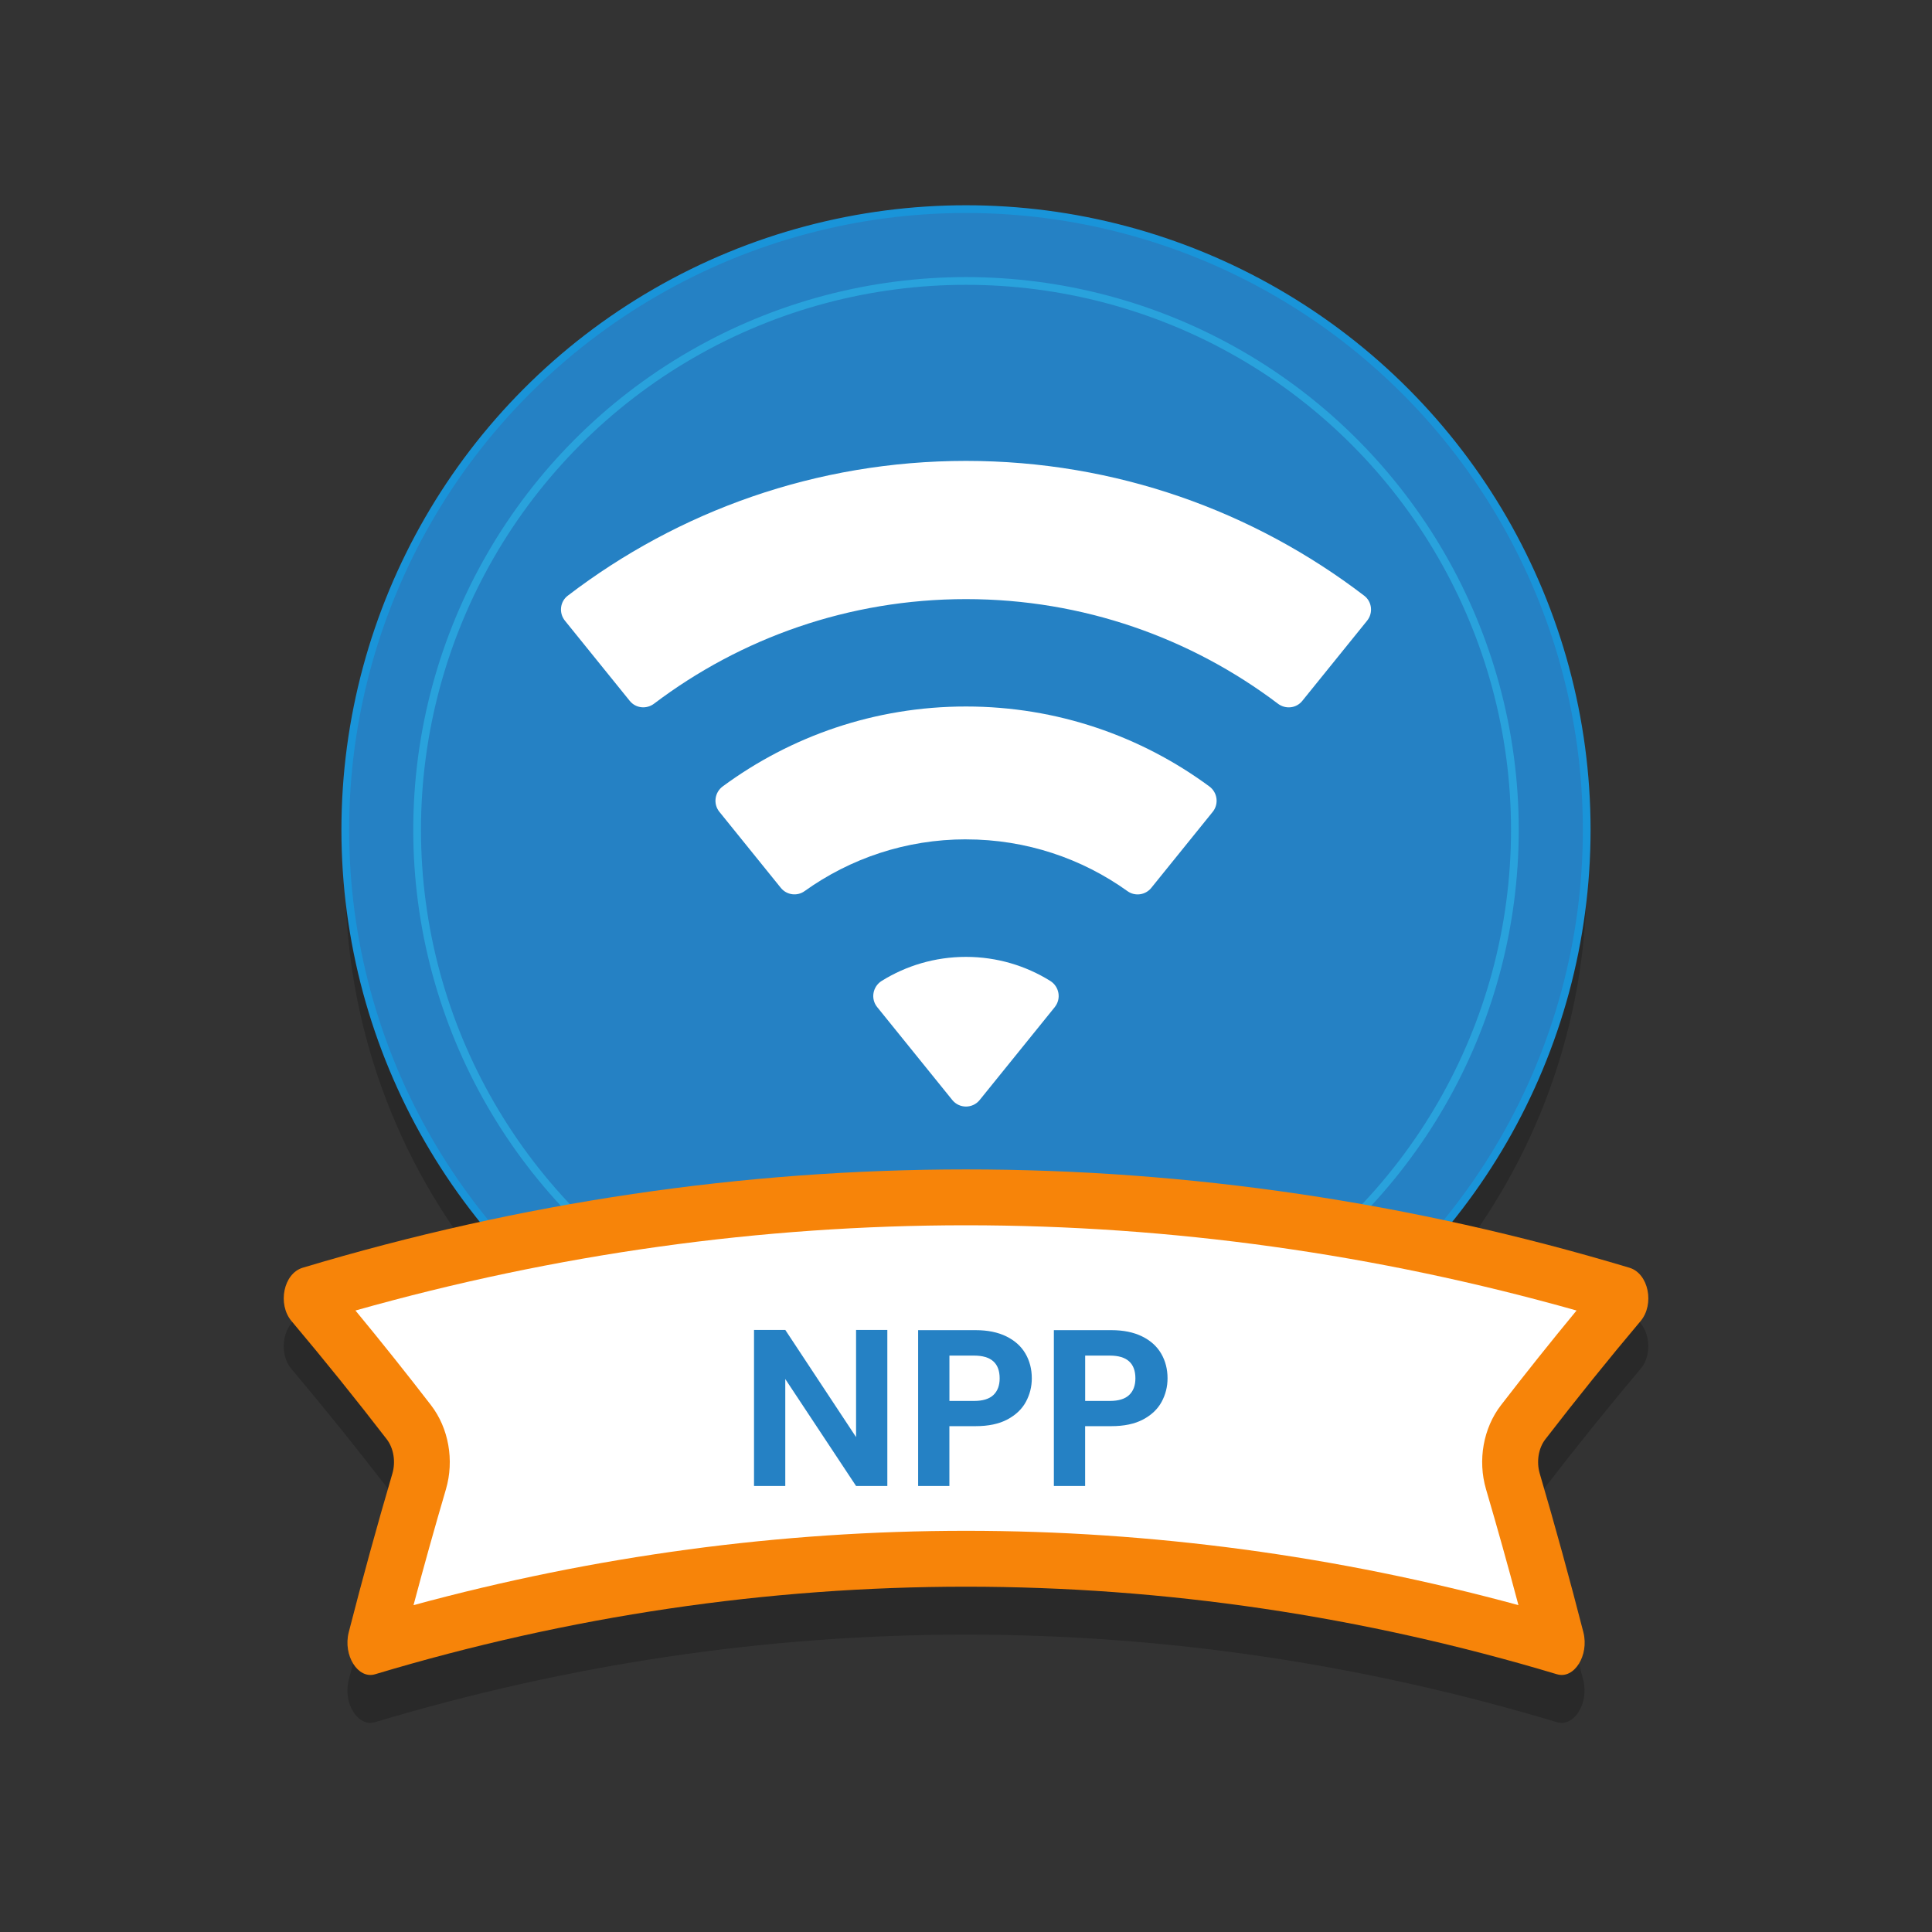 <svg xmlns="http://www.w3.org/2000/svg" viewBox="0 0 500 500"><rect x="0" y="0" width="500" height="500" fill="#333333" stroke="none"/><g><g id="OBJECTS"><g><path d="M424.55,354.3c3.7-4.36,2.1-12.32-2.87-13.82-15.59-4.68-31.26-8.69-46.99-12.08,22.46-27.63,35.95-62.86,35.95-101.25,0-88.72-71.92-160.64-160.64-160.64S89.36,138.44,89.36,227.16c0,38.39,13.48,73.61,35.95,101.25-15.73,3.39-31.41,7.4-46.99,12.08-4.96,1.49-6.56,9.45-2.87,13.82,8.44,10.02,16.66,20.23,24.65,30.59,1.78,2.3,2.33,5.8,1.44,8.84-4.01,13.67-7.78,27.37-11.3,41.1-1.52,6,2.42,12.18,6.81,10.86,100.64-30.22,205.26-30.22,305.89,0,4.39,1.32,8.33-4.86,6.81-10.86-3.52-13.73-7.28-27.43-11.3-41.1-.89-3.03-.33-6.53,1.44-8.84,7.99-10.37,16.21-20.57,24.65-30.59Z" opacity=".2"></path><circle cx="250" cy="214.76" r="160.64" fill="#2581c4" stroke="#1994d9" stroke-linecap="round" stroke-linejoin="round" stroke-width="2"></circle><circle cx="250" cy="214.76" r="142.05" fill="#2581c4" stroke="#29a2dc" stroke-linecap="round" stroke-linejoin="round" stroke-width="2"></circle><path d="M402.95,433.3c-100.64-30.22-205.26-30.22-305.89,0-4.39,1.32-8.33-4.86-6.81-10.86,3.52-13.73,7.28-27.43,11.3-41.1,.89-3.03,.33-6.53-1.44-8.84-7.99-10.37-16.21-20.57-24.65-30.59-3.7-4.36-2.1-12.32,2.87-13.82,112.97-33.93,230.41-33.93,343.37,0,4.96,1.49,6.56,9.45,2.87,13.82-8.44,10.02-16.66,20.23-24.65,30.59-1.78,2.3-2.33,5.8-1.44,8.84,4.01,13.67,7.78,27.37,11.3,41.1,1.52,6-2.42,12.18-6.81,10.86Z" fill="#f78409"></path><path d="M392.98,415.41c-46.96-12.77-94.99-19.24-142.98-19.24s-96.02,6.47-142.98,19.24c2.66-10.02,5.48-20.08,8.39-30,2.19-7.47,.71-15.8-3.86-21.74-6.38-8.27-12.93-16.49-19.56-24.51,51.85-14.64,104.96-22.06,158.01-22.06s106.15,7.42,158.01,22.06c-6.63,8.03-13.18,16.23-19.56,24.5-4.58,5.94-6.06,14.27-3.87,21.74,2.91,9.91,5.72,19.96,8.39,30Z" fill="#fff"></path><g><path d="M250,155.05c-30.32,0-58.28,10.08-80.73,27.06-1.97,1.49-4.74,1.2-6.29-.72l-16.78-20.76c-1.6-1.98-1.29-4.92,.73-6.46,28.58-21.88,64.3-34.89,103.07-34.89,38.77,0,74.49,13.02,103.07,34.9,2.02,1.55,2.33,4.48,.73,6.46l-16.78,20.76c-1.55,1.92-4.33,2.2-6.29,.72-22.45-16.98-50.41-27.07-80.73-27.07Z" fill="#fff"></path><path d="M250,217.22c-15.59,0-30.01,4.97-41.79,13.41-1.94,1.39-4.64,1-6.14-.86l-15.9-19.68c-1.64-2.03-1.23-5.02,.87-6.57,17.62-12.99,39.39-20.69,62.97-20.68,23.57,0,45.34,7.69,62.97,20.69,2.1,1.55,2.51,4.53,.87,6.57l-15.9,19.68c-1.5,1.86-4.2,2.25-6.14,.86-11.77-8.44-26.2-13.41-41.79-13.41Z" fill="#fff"></path><path d="M272.98,260.63l-19.44,24.05c-1.82,2.26-5.26,2.26-7.09,0l-19.44-24.05c-1.74-2.15-1.16-5.32,1.18-6.78,6.33-3.93,13.8-6.21,21.8-6.21,8,0,15.47,2.28,21.8,6.21,2.35,1.46,2.92,4.63,1.18,6.78Z" fill="#fff"></path></g><g><path d="M229.64,384.57h-8.09l-18.32-27.68v27.68h-8.09v-40.39h8.09l18.32,27.74v-27.74h8.09v40.39Z" fill="#2581c4"></path><path d="M265.5,362.79c-1.02,1.89-2.62,3.41-4.8,4.57-2.18,1.16-4.92,1.73-8.24,1.73h-6.76v15.49h-8.09v-40.34h14.85c3.12,0,5.78,.54,7.98,1.62,2.2,1.08,3.84,2.56,4.94,4.45s1.65,4.03,1.65,6.41c0,2.16-.51,4.18-1.53,6.07Zm-8.41-1.76c1.08-1.02,1.62-2.46,1.62-4.31,0-3.93-2.2-5.89-6.59-5.89h-6.41v11.73h6.41c2.23,0,3.89-.51,4.97-1.53Z" fill="#2581c4"></path><path d="M300.63,362.79c-1.02,1.89-2.62,3.41-4.8,4.57-2.18,1.16-4.92,1.73-8.24,1.73h-6.76v15.49h-8.09v-40.34h14.85c3.12,0,5.78,.54,7.98,1.62,2.2,1.08,3.84,2.56,4.94,4.45s1.65,4.03,1.65,6.41c0,2.16-.51,4.18-1.53,6.07Zm-8.41-1.76c1.08-1.02,1.62-2.46,1.62-4.31,0-3.93-2.2-5.89-6.59-5.89h-6.41v11.73h6.41c2.23,0,3.89-.51,4.97-1.53Z" fill="#2581c4"></path></g></g></g></g></svg>